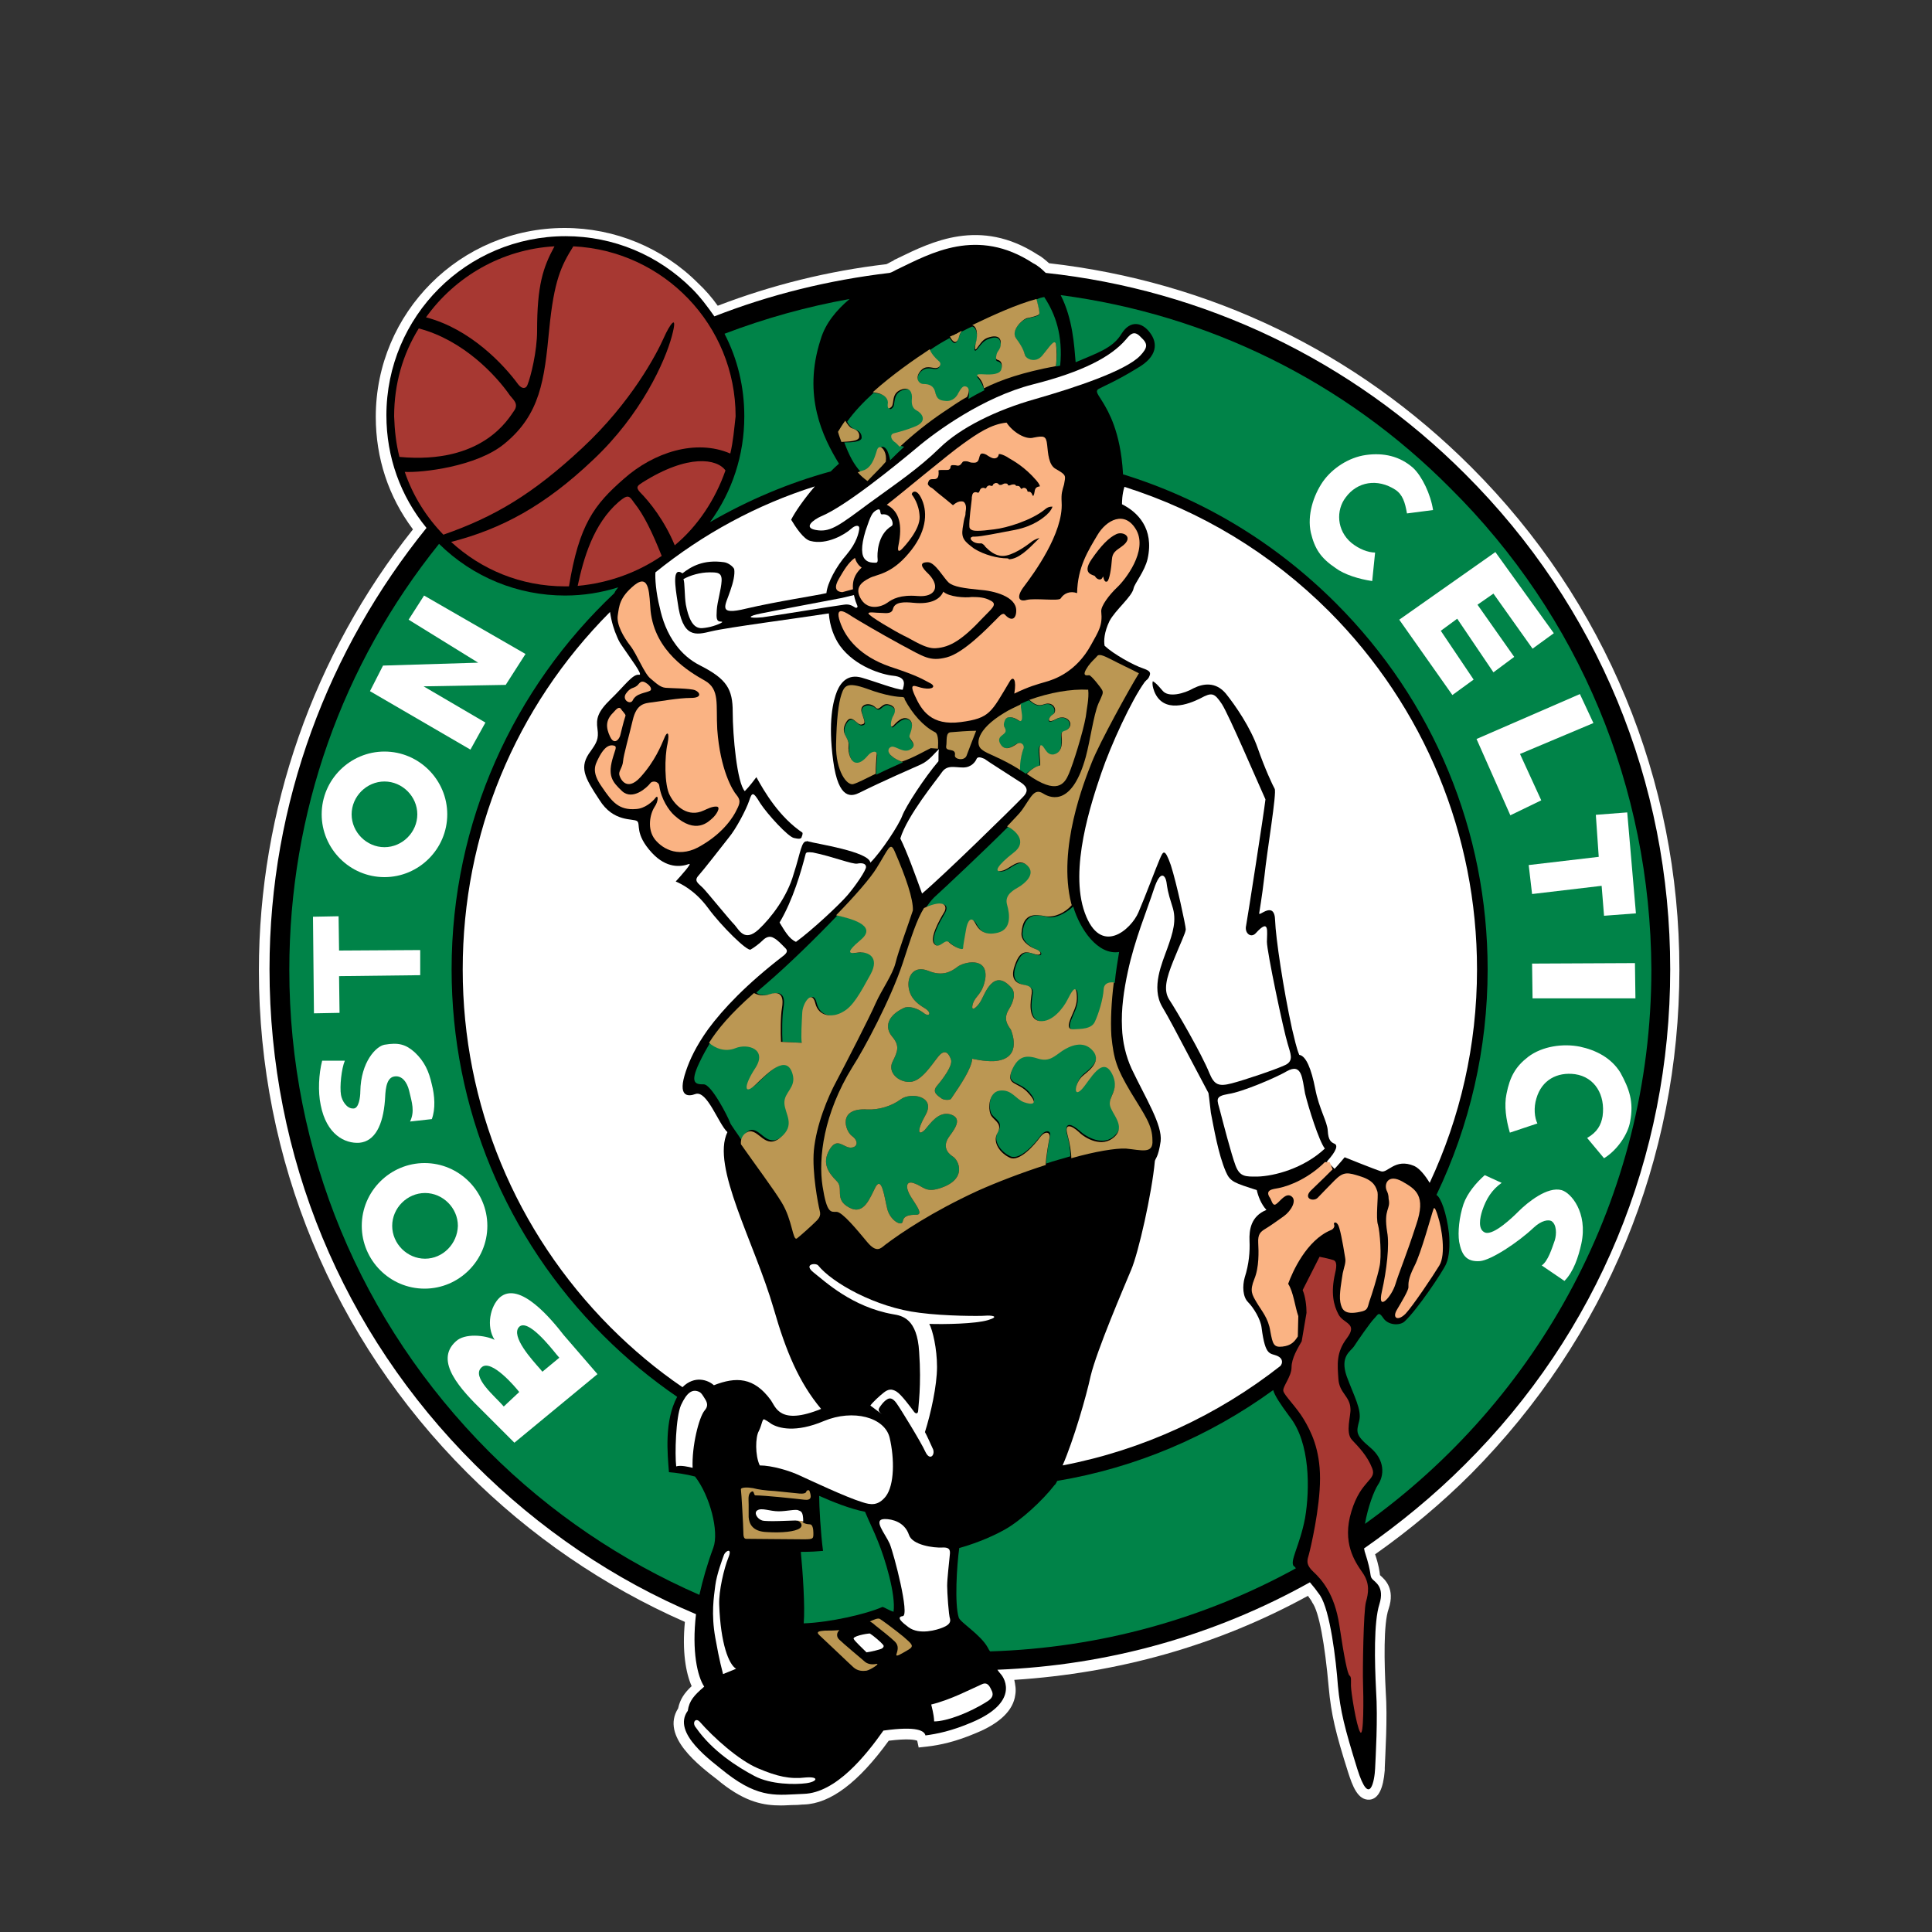 <?xml version="1.0" encoding="utf-8"?>
<!-- Generator: Adobe Illustrator 24.0.1, SVG Export Plug-In . SVG Version: 6.00 Build 0)  -->
<svg version="1.1" id="Layer_2_1_" xmlns="http://www.w3.org/2000/svg" xmlns:xlink="http://www.w3.org/1999/xlink" x="0px" y="0px"
	 viewBox="0 0 400 400" style="enable-background:new 0 0 400 400;" xml:space="preserve">
<rect x="0" y="0" width="400" height="400" fill="#333333" stroke="none"/>
<style type="text/css">
	.st0{fill:#FFFFFF;}
	.st1{fill:#008348;}
	.st2{fill:#A73832;}
	.st3{fill:#FAB383;}
	.st4{fill:#BB9753;}
</style>
<g>
	<path class="st0" d="M347.7,200.7c0-39.2-15.3-76.2-43.1-104c-23.9-23.9-54.1-38.4-87.4-42.2c-0.8-0.7-1.6-1.4-2.4-1.8
		c-11.9-7.7-22-2.6-28.8,0.7c-0.3,0.2-0.8,0.3-1.1,0.6c-0.5,0.2-0.9,0.5-1.4,0.7c-12,1.4-23.7,4.3-34.9,8.6
		c-1.2-1.7-2.6-3.3-4.1-4.7c-7.3-7.3-17.2-11.4-27.6-11.4c-21.6,0-39.1,17.5-39.1,39.1c0,8.5,2.6,16.5,7.7,23.3
		c-20.6,25.9-31.9,58.2-31.9,91.3c0,39.2,15.3,76.2,43.1,104c13.1,13.1,28.3,23.5,45.1,30.9c-0.6,6.1,0.2,10.6,1.4,13.3
		c-1.5,1.4-2.4,2.7-2.8,4.6c-3.7,5.8,4.4,11.9,8.3,14.9l0.6,0.5c5.2,4.1,8.9,4.7,12.4,4.7c1,0,2-0.1,3.1-0.1c0.6,0,1.1-0.1,1.7-0.1
		c5.4-0.2,11.2-4.5,17.5-13.2c4-0.5,5.4-0.2,5.9,0l0.3,1.4l1.8-0.2c2.6-0.3,5.9-1,10.1-2.8c4.9-2,7.7-4.7,8.1-7.9
		c0.2-1.1,0-2.1-0.2-3.1c21.6-1.4,42-7.1,60.8-17.4c0.3,0.5,0.7,0.9,0.9,1.4c1.4,1.9,2.6,8.6,3.4,17.6c0.5,5.5,1.4,9.3,4,17.5
		c0.9,2.8,2,5.9,4.5,5.7c1.8-0.2,2.8-2.3,3.1-6.1v-0.5c0.1-2.8,0.6-10.3,0.2-15.8c-0.3-5.9-0.5-14,0.6-17.1c1.4-4.2-0.8-6.1-1.7-6.9
		c0,0,0,0-0.1-0.1v-0.1c-0.1-0.7-0.2-1.8-1-4.2c7.1-5,13.8-10.6,19.9-16.7C332.5,276.9,347.7,240,347.7,200.7z"/>
	<g>
		<g>
			<path class="st0" d="M345.8,200.7c0-38.8-15-75.2-42.5-102.6c-23.6-23.6-54.1-38.1-86.8-41.6c-0.8-0.8-1.6-1.5-2.6-2
				c-11.6-7.6-21.3-2-28,1.2c-0.5,0.2-1,0.6-1.7,0.8c-12.7,1.5-24.8,4.5-36.3,9c-1.4-2-2.9-4-4.6-5.7c-7-7-16.3-10.9-26.2-10.9
				c-20.5,0-37.1,16.6-37.1,37.1c0,8.6,2.9,16.7,8.3,23.3c-20.2,25-32.5,56.8-32.5,91.3c0,38.8,15,75.2,42.5,102.6
				c13.3,13.3,28.9,23.9,45.8,31c-0.9,7.7,0.3,12.9,1.7,15c-2.1,1.8-3.1,2.9-3.4,5c-3.4,4.6,4.9,10.4,8.1,13
				c6.9,5.3,10.5,4.4,15.9,4.2c6.7-0.2,12.9-8,16.5-13.1c7.1-1,8.5,0.1,8.7,1c2.3-0.3,5.4-0.9,9.6-2.7c9.7-4.1,6.9-9,6-10
				c-0.2-0.2-0.5-0.6-0.7-0.9c23-0.9,45-7.1,64.7-18.1c0.7,0.8,1.4,1.7,2.1,2.7c2.1,3.2,3.3,13.3,3.7,18.7c0.5,5.3,1.4,8.8,4,17.2
				c2.6,8.3,3.6,2.3,3.7,0c0.1-2.3,0.6-10.3,0.2-16.2c-0.3-5.9-0.5-14.2,0.7-17.9c1.1-3.6-0.9-4.5-1.5-5.2c-0.6-0.7,0-0.9-1.5-5.5
				c-0.1-0.2-0.1-0.6-0.2-0.8c7.3-5.1,14.4-10.9,20.8-17.3C330.8,275.9,345.8,239.5,345.8,200.7z"/>
			<path d="M345.8,200.7c0-38.8-15-75.2-42.5-102.6c-23.6-23.6-54.1-38.1-86.8-41.6c-0.8-0.8-1.6-1.5-2.6-2c-11.6-7.6-21.3-2-28,1.2
				c-0.5,0.2-1,0.6-1.7,0.8c-12.7,1.5-24.8,4.5-36.3,9c-1.4-2-2.9-4-4.6-5.7c-7-7-16.3-10.9-26.2-10.9c-20.5,0-37.1,16.6-37.1,37.1
				c0,8.6,2.9,16.7,8.3,23.3c-20.2,25-32.5,56.8-32.5,91.3c0,38.8,15,75.2,42.5,102.6c13.3,13.3,28.9,23.9,45.8,31
				c-0.9,7.7,0.3,12.9,1.7,15c-2.1,1.8-3.1,2.9-3.4,5c-3.4,4.6,4.9,10.4,8.1,13c6.9,5.3,10.5,4.4,15.9,4.2c6.7-0.2,12.9-8,16.5-13.1
				c7.1-1,8.5,0.1,8.7,1c2.3-0.3,5.4-0.9,9.6-2.7c9.7-4.1,6.9-9,6-10c-0.2-0.2-0.5-0.6-0.7-0.9c23-0.9,45-7.1,64.7-18.1
				c0.7,0.8,1.4,1.7,2.1,2.7c2.1,3.2,3.3,13.3,3.7,18.7c0.5,5.3,1.4,8.8,4,17.2c2.6,8.3,3.6,2.3,3.7,0c0.1-2.3,0.6-10.3,0.2-16.2
				c-0.3-5.9-0.5-14.2,0.7-17.9c1.1-3.6-0.9-4.5-1.5-5.2c-0.6-0.7,0-0.9-1.5-5.5c-0.1-0.2-0.1-0.6-0.2-0.8
				c7.3-5.1,14.4-10.9,20.8-17.3C330.8,275.9,345.8,239.5,345.8,200.7z"/>
			<g>
				<path class="st1" d="M166.4,336.1c5.4-0.2,12.9-1.9,16.3-3.4c0.5,0.1,1.1,0.6,2.3,1c0.5-3.6-1.8-11.1-3.2-14.5
					c-0.9-2.3-1.7-3.8-2.7-6.2c-3.1-0.6-6.8-2.1-9.5-3.3c0,2.1,0.3,7.7,0.8,11.4c-1.1,0.1-2.7,0.2-4.6,0.2
					C166.2,325.4,166.7,332.7,166.4,336.1z"/>
				<path class="st1" d="M267.9,324.3c-1-1,1.2-4.2,2.3-10c1-5.9,1.1-15.6-3.2-21c-2-2.7-3.1-4.4-3.4-5.5
					c-13.2,9.6-28.5,16.1-44.7,18.8c-0.2,0.3-0.3,0.7-0.6,0.9c-2.4,3.1-6.9,7.3-10.3,9.2s-7.2,3.2-9.4,3.8c-0.5,3.6-1,11.6-0.1,14.4
					c0.3,1,4.5,3.5,6,6.2c0.1,0.2,0.3,0.6,0.5,0.8c22.8-0.7,44.4-6.8,63.3-17.2C268.1,324.4,268,324.3,267.9,324.3z"/>
				<path class="st1" d="M300.3,101.1c-22-22.2-50.3-36-80.7-40c2.5,4.9,2.8,10.4,3.1,13.9c4.4-1.9,7.7-2.9,9.5-5.9
					c1.8-2.9,4.3-2.4,5.9-0.2c1.6,2.1,1.6,4.9-2.6,7.3c-4.2,2.6-7.1,3.8-8,4.3c-0.9,0.5-0.1,1.2,0.9,2.9c1,1.7,3.6,5.9,4.1,14.6
					c0,0.1,0,0.2,0,0.2c16.5,5.1,31.5,14.1,44.1,26.7c20.2,20.2,31.4,47.2,31.4,75.8c0,16.4-3.7,32.3-10.6,46.7
					c0.9,0.5,2.1,3.7,2.6,8c0.2,2.3,0.1,4.7-0.6,6.3s-6,9.5-8.6,11.9c-1,0.9-3.4,0.8-4.4-0.7c-1-1.5-1.1-0.7-1.9,0.1
					c-0.8,0.8-3.5,4.7-4.2,5.8c-0.7,1-2.9,2-1.5,6.1c1.5,4.1,3.2,7,2.6,9.3c-0.6,2.3-0.8,2.9,2.3,5.5s2.9,5.8,1.6,7.7
					c-0.8,1.2-2.1,4.6-2.7,8.1c35.8-25.6,59.3-67.5,59.3-114.8C341.7,163,327,127.6,300.3,101.1z"/>
				<path class="st1" d="M138.5,304.8c-0.3-3.8-1-10.6,1.7-15.6c-5.4-3.7-10.5-7.9-15.3-12.7c-20.2-20.2-31.4-47.2-31.4-75.8
					c0-30.6,12.9-58.3,33.7-77.9c0.2-0.5,0.5-0.8,0.8-1.2c-3.5,1.1-7.2,1.7-11,1.7c-9.8,0-19.1-3.8-26.1-10.7
					c-20.1,25-31,55.7-31,88.2c0,37.7,14.7,73,41.3,99.7c12.8,12.8,27.6,22.7,43.6,29.7c0.7-3.1,1.6-6.3,2.9-9.8
					c1.2-3.3-0.7-10.7-3.8-14.7C142,305.2,139.9,304.9,138.5,304.8z"/>
				<path class="st1" d="M175.9,61.9c-8.9,1.6-17.5,4-25.9,7.2c2.7,5.2,4.1,11,4.1,17.1c0,8-2.5,15.6-7.1,21.9
					c7.8-4.5,16.2-8.1,25-10.5c0.6-0.6,1.1-1.1,1.7-1.6c-3.3-5.4-7.6-14-3.8-25.7C170.9,66.9,173.2,64.2,175.9,61.9z"/>
			</g>
			<g>
				<path class="st0" d="M232.3,104.4c3.2,1.6,6.7,5,5.3,11.3c-0.6,2.6-2.7,5.1-2.9,6.1c-0.3,1.7-3.8,4.5-5,6.8
					c-1.1,2.3-1.2,4.1-1,5.1l0,0c1.8,1.7,5.9,4,8,4.7c1.8,0.6,1.6,1.1,0.9,2.3c1.2,0.1,1.9,0.9,3.1,2.3c1.2,1.5,4.5,0.6,6.4-0.5
					c2-1,4.6-1.4,6.7,1.1c2,2.5,5.1,7,6.6,11.3s3.1,7.7,3.5,8.4c0.5,0.7-1.6,13-2.1,18c-0.6,5-1,7-1.1,7.8c-0.1,0.8,3.2-2.8,3.3,1.5
					c0.1,3.4,1.7,14.2,3.5,22.4c0.5,2,0.9,4,1.5,5.4c1.4,0.2,2.5,2.9,3.3,7c0.8,4.2,2.5,6.8,2.6,8.7c0.1,2,0.7,2.4,1.4,2.7
					c0.7,0.3,0.5,1.4-1.6,3.7c0.5,0.3,1.1,1,1.6,1.5c0.6-0.6,2.1-2.4,2.1-2.4s6.2,2.5,7.5,2.9c1.4,0.5,2.9-2.8,6.9-1.1
					c1.1,0.5,2.3,2,3.2,3.5c6.3-13.5,9.8-28.4,9.8-44.2c0-27.9-10.9-54.3-30.6-74.1c-12.1-12.1-26.6-20.8-42.4-25.8
					C232.3,102.4,232.3,103.9,232.3,104.4z"/>
				<path class="st0" d="M264.6,280.8c-1.6-0.8-2.6,0.3-3.4-5.9c-0.2-1.8-1.7-4.2-2.8-5.3s-1.2-3.3-0.7-5.1c0.9-2.8,1.1-5.4,1-7.6
					c-0.1-2.3,0.3-5.1,3.5-6.4c-1.1-1.2-1.7-2.8-2-4.1c-4.6-1.5-5.5-1.7-6.4-3.8c-1.6-3.7-2.5-9.2-3.1-12.2
					c-0.2-1.5-0.3-2.8-0.5-4.1c-1.5-2.8-4.7-8.9-7.2-13.6c-0.9-1.7-1.8-3.3-2.4-4.3c-2.3-4,0-9,1.1-12.1c1.1-3.1,2-5.8,1-8.7
					c-1-3.1-1-3.7-1.2-5c-0.2-1.2-1.2-2.8-2.6,1.5c-1.4,4.3-4,10.5-5.4,17.1c-0.8,3.7-1.4,7.7-1.2,11.6c0.1,2.9,0.8,5.9,2,8.5
					c2.9,6.1,6.4,11.6,6,15c-0.5,3.4-1.1,3.5-1.2,4.1c-0.6,6.6-3.4,19-4.9,22.5c-1.5,3.6-7.1,16.6-8.4,22
					c-0.9,4.2-3.5,13.2-5.8,18.5c16.7-3.2,32.1-10.4,45.1-20.6C265.6,282.2,265.6,281.3,264.6,280.8z"/>
				<path class="st0" d="M140,133.6c1.2,1.6,2.8,3.1,5,4.2c5.5,2.8,6.7,4.9,6.7,9.6c0,4.9,0.9,14.7,2.5,16.4c1-1,2.1-2.5,2.4-2.9
					c1.6,2.9,4.7,8.3,9.7,11.6c0.3,0.2,0.2,1.5,1,1.7c1.7,0.5,12.6,2.1,12.9,4.4c2.3-2.3,5.9-7.8,6.6-9.7s4.6-7.9,7.5-11.3
					c0-1.4,0-2.1,0.1-2.5c-0.8,0.7-2,2.4-3.8,3.2s-8,3.5-12.6,5.8c-1.6,0.8-4.4,1.7-5.5-6.6c-1.1-8.1,0-12.4,0.8-14.4
					c0.8-1.9,2.3-3.6,5.1-2.8s7.2,2.5,8.5,2.5c0.2-0.9,1-2.6-2-2.9c-2.1-0.2-7.8-1.8-11-6.2c-1.2-1.7-2.1-4-2.3-6.7
					c-6.4,1-21,2.9-24.3,3.7s-6,1.5-7-6c-0.5-3.2-1.2-7.5,1-6c1.8-1.4,4.3-2.9,8.6-2.3c0.8,0.1,1.8,0.8,2.1,1.4
					c0.2,1.1-0.2,2.8-0.8,4.5c-1,3.1-2.8,5.2,3.3,3.7c6.4-1.5,14.5-2.7,16.6-3.2c0.2-2.1,2-5.5,4.2-8c2.1-2.5,2.5-4.5,2.6-5.3
					c0.1-0.8-0.7-0.9-1.7,0c-1.2,1.1-5,3.4-8.4,2.5c-1.4-0.3-3.1-2.9-4-4.4c0.8-1.6,2.6-4.2,4.9-6.9c-12,3.8-23.1,9.8-33,17.8
					c-0.1,1.2,0.1,4.2,0.9,7.3C137.1,128.2,138.1,131.1,140,133.6z"/>
				<path class="st0" d="M147.8,286.8c4.6-1.8,8.3-1.7,11.8,3.1c1,1.4,1.8,5.3,10.4,1.8c-4.6-5.5-7.3-12-9.8-20.7
					c-4-13.8-13-29.5-9.6-36.6c-1.9-1.8-4.2-8.7-6.6-7.9c-1.6,0.6-3.8,0.6-2-4.7c0.8-2.4,2.1-5.2,4.6-8.7c3.1-4.2,7.9-9.3,15.7-15.3
					c0.7-0.6,0.8-1,0.3-1.5c-0.8-0.8-1.6-1.7-2.4-2.1c-0.8-0.5-1.6-0.2-2.3,0.5c-0.7,0.7-1.8,1.5-2.5,1.9s-6.1-4.9-8.8-8.6
					c-2.8-3.8-5.8-5.1-6.7-5.5c1.1-1.2,3.6-4,2.7-3.6c-1.7,0.6-4.6,0.9-7.6-2.3c-3.7-4-2.3-6-3.1-6.6s-4.9,0.3-7.8-4.4
					c-3.1-4.7-4.3-6.8-1.8-10.1c1.2-1.7,1.7-2.5,1.4-4.6c-0.3-2.1,0-3.5,2.8-6.2c2.8-2.7,4.5-5.2,5.8-5c1,0.2-1.8-3.4-3.6-6.1
					c-0.5-0.7-0.8-1.4-1-1.9c-0.5-1.1-1.1-2.9-1.4-5c-19.7,19.8-30.5,46-30.5,74s10.9,54.3,30.6,74.1c4.6,4.6,9.6,8.8,14.9,12.4
					C143.8,284.7,146.6,285.7,147.8,286.8z"/>
			</g>
			<g>
				<path class="st2" d="M88.2,65.7c9.2,2.4,16.1,9.8,19.1,13.9c0.8,1,1.6,0.9,1.9,0.1c0.7-1.7,2-7,2-11.2c0-9.4,1.2-13.1,3.6-17.5
					C103.9,51.6,94.2,57.3,88.2,65.7z"/>
				<path class="st2" d="M82.7,94.6c17.3,1.6,22.6-8,23.7-9.5c1.1-1.5-0.2-2.4-0.8-3.2c-2.9-4.2-9.7-11.5-18.9-13.9
					c-3.3,5.3-5.1,11.5-5.1,18.2C81.7,89.1,82,91.9,82.7,94.6z"/>
				<path class="st2" d="M151.2,93.9c-7.2-3.1-15.9-0.2-22,5.2c-6.2,5.4-9.3,9.5-11.4,22.3c-0.2,0-0.6,0-0.8,0
					c-9.2,0-17.4-3.5-23.6-9.2c10.5-2.7,19.4-7.5,29.4-17c10-9.4,14.9-20.4,16.3-25.6c1.4-5.2-0.6-2.1-1.6,0.2
					c-1.6,3.6-6.8,13.5-17,23s-18.1,14.2-28.7,17.9c-3.5-3.6-6.3-8-8-13c3.6,0.2,14.9-1.1,20.6-5.8c7.5-6.1,8.3-13.3,9.3-23.6
					c1-10.3,2.5-13.3,5-17.3c18.7,0.9,33.6,16.3,33.6,35.2C152,88.8,151.8,91.4,151.2,93.9z"/>
				<path class="st2" d="M150.2,97.4c-1.7-2.4-7.7-3.5-17.2,2.5c-0.9,0.6-1.5,0.9-0.5,2c2,2,5.1,5.9,7.2,11
					C144.5,108.9,148.1,103.4,150.2,97.4z"/>
				<path class="st2" d="M137,115.1c-2-5-3.7-8.5-5.7-11c-1-1.4-1.2-1.9-3.2-0.2c-5.3,4.6-7.3,11.8-8.5,17.4
					C126.1,120.7,132,118.5,137,115.1z"/>
			</g>
			<g>
				<path class="st3" d="M127.2,154.4c-1.5-0.5-2.6,1.2-3.3,2.6c-0.7,1.4-1.5,2.8,0.7,5.9c2.1,3.1,3.5,4.9,7.1,4.6
					c1.8-0.1,3.4-1.5,4-2.3c0.6-0.8,0.7,0.6-0.2,1.9c-0.9,1.4-1.6,4.5,0.1,6.7c1.7,2.1,5.2,4,9.7,1.2c4.6-2.7,6.6-6,7.2-7.3
					c0.8-1.5,0.8-2.1,0-3.1c-0.8-0.9-3.4-5.2-4-13.6c-0.3-5.1,0.6-8.3-2.6-10.1c-3.2-1.8-10.3-6-11.2-14.4c-0.3-3.2-0.1-7.9-3.3-5.4
					c-3.2,2.6-3.2,4.4-3.5,6.3c-0.3,1.9,1.2,4.5,2.6,6.3c1.4,1.8,2.9,5.8,4.2,6.8c1.2,1,2,1.8,3.1,1.9c1,0.1,5.1,0.1,6.1,0.5
					s1.6,1.6-0.9,1.6s-6.3,0.7-7.9,0.9c-1.7,0.2-3.3,0.3-4.1,3.7c-0.8,3.4-1.9,7.2-2,8.5c-0.1,1.2-0.8,1.9-0.8,2.6
					c0,0.7,1.4,4,4.4,0.7s4.3-6.6,4.9-8c0.6-1.6,1.2-1.4,0.7,1.1c-0.6,2.5-0.7,8.6,0.5,10.7c1.2,2.3,3.8,4.6,7,3.1
					c0.7-0.3,1.8-0.9,2.7-0.8s-0.1,1.7-0.9,2.4s-3.4,3.5-7.9-0.6c-1.1-1-2.7-3.3-3.1-6.1c-0.1-0.9-1.4-1.2-1.9-0.5
					c-0.6,0.8-3.6,3.6-5.8,1.6c-2.1-2-3.1-3.2-1.8-7.3C127.3,155.4,127.8,154.6,127.2,154.4z"/>
				<path class="st3" d="M129.5,148.2c-0.5,1.5-0.9,3.4-1.1,4.1s-1.2,2.1-2.1,0.2c-0.9-1.9-0.9-3.4,0.6-4.9c0.5-0.5,1.1-1.4,1.6-0.9
					C128.8,147.2,129.6,147.9,129.5,148.2z"/>
				<path class="st3" d="M134.6,143c-0.9,0.5-2.9,0.5-3.6,2c-0.5,1-2.3-0.1-1.4-1.4s1.6-1.1,2.1-1.5c0.6-0.3,0.8-1.4,1.9-0.8
					C134.8,142,135,142.8,134.6,143z"/>
			</g>
			<g>
				<path class="st3" d="M208.4,87.5c-3.2,0.3-6.1,2.3-8.9,4.3c-2.9,2-13.5,10.9-15.9,12.7c2.6,1.4,3.3,4.1,2.4,8.5
					c-0.2,1,0,1.4,0.7,0.7c0.7-0.7,3.8-4.1,3.7-6.7c-0.1-2.7-1.4-4.3-1.6-4.6c-0.2-0.3,0.9-1.7,2.1,1.1c1.2,2.8,0.9,6.8-2.8,11.1
					c-3.7,4.4-6.7,4.3-8.1,5.1c-1.6,0.8-3.2,2-1.7,4.4c1.5,2.4,4.3,1.5,5.4,0.7c1.1-0.8,2.7-1.7,6.3-1.4c3.6,0.3,4.7-1.9,2.4-4.4
					c-0.8-0.8-2.8-2.6-0.3-2.6c1.5,0,3.3,3.3,4.3,4.2c1,0.9,3.3,1.2,6.3,1.5c3.1,0.2,7.7,1.4,7.7,4.3c0,1.8-1,2.3-2.3,0.9
					c-0.5-0.6-1.2,0.3-1.8,0.9c-1.9,1.9-6.8,7-10.3,7.9c-3.5,0.9-4.7-0.1-9.4-2.6c-4.6-2.5-8.8-5-10.1-5.8c-1.2-0.8-3.8-2.6-2.6,1
					c1.2,3.6,4.3,7.2,10.3,9.3c6.1,2,6.9,2.7,8.3,3.4c1.4,0.7,0.6,1.4-1.2,1.1c-1.6-0.2-3.3-1.6-1.9,1.5s3.4,6.3,9.5,5.5
					c6.1-0.8,6.3-2,10.2-8.5c0.7-1.1,1.4-0.3,0.9,2.6c3.1-1.5,4.7-1.9,6.4-2.4c1.8-0.5,6.4-2,9.5-7.7c1.6-2.9,2.4-4,2.1-6.9
					c-0.1-1.1,1.6-3.4,3.3-5c1.7-1.6,6.3-7.5,4-11.8c-2.4-4.3-6.3-2.1-8.1,1c-1.9,3.2-4.1,6.6-4.2,12c-1.4-0.5-2.7,0-3.4,1.1
					c-0.3,0.6-5.3-0.1-7,0.3c-1.7,0.5-2.3-0.6-0.5-2.9c1.8-2.4,8.1-10.9,7.7-17.3c-0.1-1.9,0.1-2.3,0.5-3.7c0.3-1.8,0.6-1.9-1.7-3.2
					c-1.5-0.8-1.6-3.2-1.8-5c-0.2-1.9-0.7-1.9-2.8-1.5C212.4,91.1,209.7,89.5,208.4,87.5z"/>
				<path class="st3" d="M195.3,122.5c-0.6,1.4-2.3,2.7-6.2,2.3c-1.9-0.2-3.8-0.2-4.2,1.2c-0.2,1-1.1,1-2.4,0.9
					c-1.2,0-2.7-0.3-2.7,0.1c0,0.5,5.5,3.7,7.3,4.6c1.8,0.8,4.5,2.8,6.7,2.6c2.9-0.2,5.4-1.7,9.7-6.3c1.8-1.9,3.2-2.8,1.5-3.6
					c-1.1-0.6-2.3-0.7-3.8-0.7C199.8,123.8,196.5,123.6,195.3,122.5z"/>
				<path class="st3" d="M174.4,122.6c-1.5-0.1-1.7-1.1-0.7-2.8s1.9-3.3,3.3-4.3c0.2,0.7,0.7,1.6,1.4,2c-0.9,0.9-2,2.1-1.8,4.5
					L174.4,122.6z"/>
			</g>
			<g>
				<g>
					<path d="M208.5,115.6c-1.9,0-4.7-0.7-6.8-2c-2-1.5-2.7-2.1-2.4-4.2c0.2-1.2,0.3-2,0.5-2.5c0.1-0.3,0.1-0.6,0.1-0.8
						c0.2-1,0.1-1.6-0.2-2c-0.1-0.2-0.3-0.3-0.7-0.3c-0.5,0-1,0.2-1.7,0.8c-1.1-0.9-2.3-1.9-3.2-2.6c-0.7-0.6-1.1-1-1.4-1.1
						c-0.2-0.1-0.6-0.5-0.6-0.7s0.1-0.5,0.3-0.8c0.1-0.1,0.3-0.2,0.7-0.2h0.1h0.1c0.2,0,0.6,0,0.8-0.3c0.2-0.2,0.3-0.8,0.2-1.5
						c0,0,0.1-0.1,0.6-0.1c0.1,0,0.2,0,0.5,0c0.1,0,0.3,0,0.5,0c0.3,0,0.5,0,0.6-0.1c0.2-0.1,0.3-0.3,0.3-0.6
						c0.1-0.2,0.1-0.3,0.5-0.3c0.2,0,0.5,0,0.9,0.1c0.1,0,0.1,0,0.2,0c0.3,0,0.6-0.3,0.7-0.5l0.1-0.1c0.1-0.2,0.2-0.3,0.6-0.3
						c0.1,0,0.1,0,0.2,0c0.3,0,0.6,0.1,0.8,0.2c0.3,0.1,0.6,0.1,0.9,0.1c0.7,0,0.9-0.5,1-0.9c0.2-0.8,0.3-1,0.7-1
						c0.2,0,0.7,0.1,1.2,0.5c0.5,0.3,0.9,0.5,1.2,0.5c0.6,0,0.9-0.3,1-0.9c0,0,0,0,0.1,0c0.3,0,0.9,0.2,1.6,0.6l0.3,0.2
						c1,0.6,3.3,1.8,5.8,4.7c0.6,0.7,0.7,1.1,0.7,1.2l0,0h-0.1c-0.3,0.1-0.9,0.1-1,1.1c-0.1,0.6-0.2,0.8-0.3,0.9
						c0,0-0.1-0.1-0.2-0.3c-0.1-0.3-0.3-0.6-0.7-0.6c-0.1,0-0.1,0-0.2,0c0,0-0.1-0.1-0.1-0.2s-0.2-0.6-0.7-0.6
						c-0.2,0-0.3,0.1-0.5,0.2c0,0,0,0-0.1,0c-0.1-0.1-0.2-0.6-0.7-0.6c-0.1,0-0.2,0-0.2,0h-0.1c0,0,0,0-0.1-0.1
						c-0.1-0.2-0.2-0.2-0.5-0.2c-0.1,0-0.3,0-0.5,0.1c-0.2,0.1-0.3,0.1-0.5,0.1c-0.1,0-0.1,0-0.1-0.1c-0.1-0.3-0.3-0.3-0.6-0.3
						s-0.3,0.1-0.6,0.2c-0.1,0.1-0.3,0.1-0.5,0.1c0,0-0.1,0-0.2-0.1c-0.1-0.1-0.2-0.3-0.6-0.3c-0.2,0-0.5,0.2-0.6,0.3v0.1
						c-0.1,0.2-0.2,0.2-0.3,0.2h-0.1c-0.1,0-0.2-0.1-0.3-0.1c-0.3,0-0.6,0.2-0.7,0.5c-0.1,0.1-0.1,0.1-0.1,0.1s-0.1,0-0.2,0
						c-0.1-0.1-0.2-0.1-0.3-0.1c-0.5,0-0.7,0.3-0.8,0.7c-0.1,0.2-0.2,0.3-0.2,0.3s0,0-0.1,0c-0.2,0-0.3-0.1-0.5-0.1
						c-0.7,0-0.7,0.6-0.8,1.1c0,0.1,0,0.2,0,0.3c-0.1,0.9-0.6,4.6-0.5,5.7c0,0.9,1.2,0.9,1.7,0.9c0.8,0,1.9-0.1,3.4-0.3
						c2.7-0.3,7.8-1.9,10.5-4.1c0.7-0.6,1.2-0.6,1.4-0.6c0.1,0,0.2,0,0.2,0c0,0.1-0.3,0.8-0.9,1.4c-0.1,0-0.1,0.1-0.2,0.2
						c-0.8,0.7-2.7,2.4-6.6,3.2c-3.7,0.7-7.1,1.4-8.3,1.4c-0.1,0-0.2,0-0.2,0c-0.1,0-0.1,0-0.2,0c-0.2,0-0.3,0.1-0.5,0.2
						c-0.1,0.2,0,0.5,0.3,0.7c0.3,0.3,0.9,0.5,1.4,0.5c0.1,0,0.3,0,0.5,0c0.1,0,0.6,0.3,0.8,0.7c0.8,0.8,2,1.9,3.6,1.9
						c2,0,4.9-2.1,5.8-2.8c0.3-0.3,1.2-0.8,1.8-0.9c-0.1,0.1-0.2,0.2-0.5,0.5l-0.1,0.1c-1.8,1.8-3.7,3.7-5.7,3.8
						C208.8,115.6,208.6,115.6,208.5,115.6L208.5,115.6z"/>
				</g>
				<path d="M232.3,113.1c-1.2,0.9-2,1.2-2.1,2.8c-0.1,1.6-0.5,4.3-1,4.5c-0.8,0.3-0.7-1.5-0.9-0.9c-0.3,0.8-1.2,0.5-1.6-0.2
					c-0.1-0.3-2.9-0.3-0.7-3.5c2-2.9,3.6-4.5,5.1-5.2C232.5,109.9,234.9,111.2,232.3,113.1z"/>
			</g>
			<g>
				<path class="st3" d="M287.1,246.5c-0.6-1.4,0.3-3.5,3.2-1.9c2.8,1.6,5,2.9,2.9,9c-2,6.2-3.5,9.7-4.3,12.3
					c-0.8,2.6-3.8,5.9-2.8,1.5c1-4.4,1.6-9.6,1.1-12.3c-0.8-5,0.8-4.6,0.3-6.9C287.5,247.4,287.3,246.9,287.1,246.5z"/>
				<path class="st3" d="M297.7,251.8c0.8,2.4,1.7,7.9,0.3,10.2c-1.4,2.3-5.5,8.4-7,10c-1.6,1.6-2.8,0.9-1.8-0.8
					c1-1.7,2.4-4,2.4-4.7c0-0.8-0.1-1.7,1.2-4.3c1.4-2.6,3.7-11.2,4-11.9C297,249.6,297.5,251.1,297.7,251.8z"/>
				<path class="st3" d="M268.8,272.5c-0.7-2-1-5-2.1-6.7c0.9-2.5,3.8-9,8.8-11.1c0.6-0.2,0.9-0.8,0.7-1.2c-0.2-0.5,0.7-0.8,1.1,0.8
					c0.5,1.6,1.2,6.1,1.2,6.1c0.2,1-0.2,1.8-0.5,3.2c-0.2,1.4-0.8,4.4-0.5,6c0.3,1.6,0.9,2.7,4.1,2c1.6-0.3,1.5-0.8,1.9-2.1
					c0.5-1.4,1.7-5.2,2.1-7.2c0.5-2.1,0.1-7.3-0.3-8.7c-0.5-1.4,0.1-5.9-0.1-6.8c-0.3-0.9-0.6-2.3-3.4-3.2s-3.6-1.1-5.5,0.8
					c-1.9,1.9-2.6,2.7-3.5,3.6c-0.9,0.9-3.2,0.1-1.2-1.7c1.9-1.8,3.7-3.6,4.3-4.2l-0.6-1.5h-1c-3.1,3.1-7,4.9-9.7,5.4
					c-1,0.2-2.9,0.3-1.6,2.1c0.3,0.5,0.5,1.7,1.2,1.2c0.8-0.5,2-2.5,3.2-1.6s-0.2,3.1-1.6,4.1c-1.4,1-2.8,2-3.8,2.6
					s-1.6,1.1-1.5,2.9c0.1,1.8,0.2,5.1-0.8,7.5c-1,2.5-0.5,3.2,0.5,4.9s2.4,3.2,2.8,5.9c0.5,2.7,0.7,3.4,2.5,3.2
					c1.8-0.2,2.5-1,3.2-2.1L268.8,272.5z"/>
			</g>
			<path class="st2" d="M269.5,277.7c-0.8,1.4-2.1,3.5-2.1,5.4c0,1.9-1.9,4-1.7,4.9c0.2,0.9,2.7,3.3,4.2,5.8
				c1.5,2.5,3.4,6.2,3.4,12.3c0,6.2-2,14.6-2.3,15.7s-0.8,2,0.9,3.6c1.7,1.6,4.4,4.5,5.4,11.1c1,6.7,1.7,10.1,2.1,10.4
				s0.3,0.9,0.3,2.1c0,1.2,1.1,8.3,1.9,9.6c0.8,1.4,0.7-7.6,0.6-10.2c-0.1-2.6,0.1-14.9,0.6-16.7c0.5-1.8,0.9-3.8-0.7-6.1
				c-1.6-2.3-4.3-6.2-2.3-12.7c2-6.6,5.3-6.4,4.3-8.9c-1-2.6-2.8-4.4-4.2-5.9c-1.4-1.5-0.2-5-0.3-6.4c-0.1-2.7-2.3-3.2-2.5-6.2
				s-0.5-5.5,1.8-8.5c2.3-3.1-0.8-2.9-1.8-4.9c-1-1.9-1.6-4.4-0.7-8.4c0.5-2,0.2-2.6-0.3-2.8s-2.9-0.7-2.9-0.7l-3.5,6.9
				c0.6,1.4,0.8,3.4,0.8,4.7L269.5,277.7z"/>
			<g>
				<g>
					<path class="st0" d="M237,141.2c-2.7,3.7-7,13-9,18.9c-2,5.9-6.7,19.8-3.4,28.9s9.6,3.4,11.1-0.1c1.5-3.5,3.7-9.4,4.4-11
						c0.7-1.6,1-2.5,2.3,1.2c1.2,3.7,3.1,12.6,3.1,13.3s-1.2,3.1-2.6,6.6s-2.1,6-0.8,8c1.4,2.1,6.7,11.2,8.3,15.2
						c1,2.4,1.9,2.8,4.6,2.1c2.7-0.7,9.2-2.9,11.1-3.8c1.9-0.9,1-2.5,0.5-4.4c-0.9-2.9-4.3-19.1-4.3-21.1c0-2.1,0.6-5-2.3-1.8
						c-1,1.1-2.4,0-2-1.6c0.3-1.6,3.7-23.4,4-26.1c-1.9-4.2-7.5-17.3-9-19.7c-1.6-2.4-2.1-2.5-4.5-1.2c-2.4,1.2-7.6,3.2-9.5-1.4
						c-0.3-0.8-0.9-2.6,0.5-2.8l-1-0.3C238.2,140.1,237.4,140.7,237,141.2z"/>
					<path class="st0" d="M266.4,221.8c-2,1.2-9.2,4.3-12.1,4.7c-2.9,0.5-2.3,1.2-1.7,3.5s2.3,8.9,3.2,11.3c0.9,2.4,2.1,2.3,4.5,2.3
						c3.6-0.1,9.6-1.7,14-5.8c-1.2-1.5-3.4-8.5-4.1-11.4C269.6,223.3,269.6,220,266.4,221.8z"/>
					<path class="st0" d="M202.2,157.1c-0.2,0.5-1,1.8-2.8,1.8c-1.8,0-3.3-0.6-4.4,1c-1.1,1.6-7.2,9-8.6,13.7
						c1.4,2.8,3.2,7.8,4.5,11.4c4.4-3.7,18.3-17.3,20.9-20c1-1,1.1-1.9-0.3-2.9c-1.5-1-6.9-4.4-7.7-5
						C202.9,156.7,202.4,156.7,202.2,157.1z"/>
					<path class="st0" d="M166.8,176.8c-0.9,3.5-2.6,9.5-5.4,14.2c1.1,1.8,2,3.4,3.4,4c3.2-2.3,9-7.7,10.7-9.7
						c1.7-2,3.8-5.1,3.8-5.8s-0.8-0.9-1.8-0.7c-1,0.2-5.2-1.5-9.2-2.3C167.3,176.4,166.9,176.4,166.8,176.8z"/>
					<path class="st0" d="M164.4,173.5c-1.2-0.2-5.5-4.9-7-7.2c-1.5-2.5-1.7-2.3-2.3-0.5c-0.6,1.8-2.7,5.8-4.2,7.6
						c-1.5,1.9-5.3,6.8-6.3,7.9c-1,1.1,0,1.6,0.9,2.5c0.9,0.9,5.5,6.6,6.6,7.7c1,1.2,2.1,3.5,4.9,1c2.7-2.5,6-6.9,7.3-11.5
						c1.5-4.6,1.6-7,2.8-6.8v-0.9l-0.3-0.6l-0.7-0.6c0.1,0.3,0.1,0.7-0.1,1.1C165.9,173.9,165,173.6,164.4,173.5z"/>
				</g>
				<g>
					<path class="st0" d="M233.1,70.3c-3.1,3.6-9,6.7-19.3,9.3c-10.2,2.6-20,9.7-24.1,13.2c-4.2,3.5-14.6,12-19.7,14.1
						c-1.4,0.6-4.2,2.5-0.6,2.9c2.7,0.3,4.6-1.2,10.4-5.5c5.9-4.3,10.4-7.3,14.8-11.6c4.2-4.1,11.6-7.8,19.8-10.1
						c8-2.3,18.7-5.8,21.7-9c1.5-1.6,1.6-2.4,0.2-3.7C235,68.5,234.3,68.8,233.1,70.3z"/>
					<path class="st0" d="M181.5,105.6c-0.9,0.5-1.2,1-2.3,4.3c-1,3.3-0.9,5.2,0,6c0.6,0.6,1.5,0.6,1.9,0.6c0.3,0,0.7,0.1,0.6-0.8
						c-0.1-0.9-0.1-5,2.9-6.8c0.6-0.3-0.1-2.7-2-2.4C182,106.5,182.6,105,181.5,105.6z"/>
				</g>
				<g>
					<path class="st0" d="M146.9,118.5c1.6,0,2.6,0,2.5,1.8c-0.1,1.8-0.9,4.3-1,6c-0.1,1.7-0.1,2.4,0.9,2.4s-1.5,1-2.8,1.2
						c-1.4,0.2-3.4,1-4.5-4.7c-0.3-1.8-0.2-4.6-0.5-5.3C142.9,119.1,145,118.5,146.9,118.5z"/>
					<path class="st0" d="M176.8,123.2c0.5,2.3,1,2.3,0.6,2.6s-0.9-0.9-2.7-0.6c-1.7,0.2-15.8,2.5-16.8,2.6
						c-3.2,0.3-3.3-0.2-0.3-0.8c2.9-0.6,13.6-2.6,16.7-3.2L176.8,123.2z"/>
				</g>
				<g>
					<path class="st0" d="M159.7,294.8c1.5,0.9,5,1.9,10.9-0.6c6-2.5,12.6-0.8,13.6,3.5c1,4.3,1,9.7-0.8,12.1
						c-1.6,2-3.1,1.8-4.9,1.2c-3.3-1-10.7-4.5-12.9-5.5c-2.1-1-5.8-2.1-8.3-2.1c-1-2.1-0.9-5.9-0.2-7.1c0.7-1.4,0.7-2.7,1.2-2.4
						C158.9,294.2,159.7,294.8,159.7,294.8z"/>
					<path class="st0" d="M183.2,314.5c1.5,0,4.1,0.6,5,3.3c0.7,2.1,5.1,2.7,6.9,2.6c1.9-0.1,1.6,0.9,1.5,2
						c-0.1,1.1-0.5,4.5-0.5,5.9s0.3,6.1,0.6,6.9c0.2,0.9-0.6,1.4-1.6,1.8s-4.7,1.6-7-0.1c-1.2-0.9-2.7-2.1-1.2-2.3
						c1.5-0.1-1.8-12.8-2.7-15C183.2,317.4,180.6,314.5,183.2,314.5z"/>
					<path class="st0" d="M144.6,288.1c0.6,0.2,0.9,0.8,1.4,1.6c0.5,0.8,0.6,1.5-0.1,2.3c-1.2,1.4-2.7,7.5-2.5,11.9
						c-0.8-0.2-2.5-0.6-3.4-0.3c-0.3-2.5-0.1-10.2,1-12.7C142.2,288.3,143.3,287.6,144.6,288.1z"/>
					<path class="st0" d="M144.9,356.5c2.8,3.2,8,7.9,12,9.6c4,1.7,6.6,2.3,10,1.9c2.8-0.2,2.3,0.9,0,1.2c-2.3,0.3-7.3,0.3-10.7-1.5
						c-3.4-1.8-8.7-5.1-12.1-10C143.2,356.7,144,355.5,144.9,356.5z"/>
					<path class="st0" d="M203.3,348.7c-2.3,1-6.4,3.2-10.5,4.2c0.5,2,0.6,2.9,0.6,3.5c2.5,0,7.2-1.7,11.1-4.2
						c0.9-0.6,1.2-1.2,0.9-2C205,349.4,204.6,348.1,203.3,348.7z"/>
					<path class="st0" d="M176.8,339.4c-0.6-0.6,2.6-1.2,3.3-1.2c0.8,0.5,2.3,1.8,2.7,2.3c0.3,0.3,0.1,0.6-0.2,0.8
						c-0.3,0.2-2.3,0.7-3.2,0.8C178.5,341.2,177,339.8,176.8,339.4z"/>
					<path class="st0" d="M182.6,292.8c-0.9-0.7-0.8-1-0.3-1.7c0.5-0.7,0.9-1.1,1.4-1.4s1.1-0.3,1.9,0.8c0.8,1.1,5.1,8.1,6,10.1
						c0.9,1.9,2,0.7,1.6-0.5c-0.5-1.1-1.4-3.1-1.7-3.6c1.2-3.8,2.5-9.6,2.5-13.5c0-3.8-0.9-7.6-1.6-8.9c3.1,0.1,9.6,0,12.2-0.8
						c2.6-0.8,0.5-1-0.6-0.9c-1,0.1-8.3,0.1-13.6-0.6c-9.2-1.1-18.2-6.3-21-9.8c-0.5-0.6-3.2-0.3-0.9,1.5c2.3,1.8,7.9,7.1,16.4,8.6
						c1.9,0.3,5,0.9,5.4,7.8c0.5,7-0.2,11.4-0.2,12.1s-0.5,0.9-1,0.1c-0.6-0.8-2.5-3.4-3.5-4c-1-0.6-1.7-0.5-2.6,0.2
						c-0.9,0.7-2.3,2-2.8,2.7L182.6,292.8z"/>
					<path class="st0" d="M164.7,314.8c-0.8,0-5.9,0.3-6.9,0c-1-0.3-1.8-1.6-1-2.1c0.9-0.6,2.6,0.2,4.4,0.2c1.7,0,3.6-0.5,4.1-0.2
						c0.5,0.2,1,0.2,1,2.3L164.7,314.8z"/>
					<path class="st0" d="M152.4,345.5c-1.5-0.9-3.2-5.1-3.5-13.3c-0.1-2.8,1-7.5,1.9-9.7s-0.6-1.4-0.9-0.6c-0.3,0.8-1.5,4-1.8,6.3
						c-0.3,2.4-0.9,5.9,0,10.9c0.9,5.1,1.4,6.6,1.6,7.5L152.4,345.5z"/>
				</g>
			</g>
			<g>
				<path class="st1" d="M203.7,77.8c1.5,0.1,3.2,0.1,3.6-1c0.3-1,0-1.7-0.5-1.9c-0.5-0.2-0.7-0.1-0.5-1.1c0.2-1,0.9-0.9,0.9-2.5
					c-0.1-1.6-1.2-1.6-2.3-1.2c-1,0.3-1.5,0.8-2.5,2.1s-0.6-0.9-0.3-1.2c0.1-0.3,0.6-2.9-0.8-3.4c-0.8,0.3-1.6,0.8-2.3,1.1
					c-0.2,0.5-0.5,1-0.7,1.6c-0.6,1.5-1.2,0.3-1.7-0.3l0,0c-1.5,0.8-2.8,1.6-3.8,2.3c-0.1,0.1-0.2,0.1-0.3,0.2
					c0.1,0.9,1.2,2,1.8,2.4c0.7,0.5,0.2,1.5-0.6,1.5c-0.9,0-2-0.6-3.2,0.7c-1.1,1.4-0.3,2.6,0.7,2.6c1,0,1.9,0.3,2.4,1.6
					c0.3,1.2,0.7,1.7,2.1,1.9c1.5,0.1,2.3-0.9,2.7-1.6c0.3-0.7,0.9-1.6,1.5-1.4c0.9,0.3,0.8,1.2,0.6,2.4c1-0.6,2.1-1.2,3.3-1.8
					c-0.2-0.9-0.8-1.8-1.1-2.3C202,77.8,202.2,77.5,203.7,77.8z"/>
				<path class="st1" d="M216.2,61.5c-0.6,0.1-1,0.2-1.6,0.5c0.2,1.2,0.8,2.9,0.5,3.2s-1.6,0.5-2.6,0.8c-1,0.3-3.4,2.5-2.1,4.2
					c1.2,1.6,1.6,2.6,1.8,3.4c0.2,0.8,2.3,1.8,3.6,0.1s2.5-3.5,2.8-2.4c0.3,1,0.2,3.4,0,4.6c0.3-0.1,0.6-0.1,0.9-0.2
					C220.1,69.4,218.5,65,216.2,61.5z"/>
				<path class="st1" d="M185.5,91.6c-0.8-0.6-1-1.6-0.1-1.8c0.9-0.2,2.3-0.5,4.6-1.5c2.4-1,1.1-2.7,0.1-3.2c-1-0.5-1.1-1.5-1-2.5
					c0.1-1-0.1-2.6-2.3-1.8c-2,0.8-1.4,2.8-1.9,3.5c-0.6,0.7-0.9,0.5-0.8-0.6c0.1-1-0.8-1.7-1.2-1.9c-0.3-0.2-1.2-0.3-2-0.5
					c-2.1,1.9-4.1,4-5.5,6c0.3,0.7,1.1,1.5,1.6,1.6c0.6,0.2,1.4,0.6,1.4,1.7c0,0.9-2.1,1-3.6,1c1,2.7,2,4.6,3.4,6.1
					c0.3-0.1,0.7-0.2,1.4-0.5c1.7-0.7,2.3-3.4,2.6-4.2c0.2-0.8,1-0.6,1.5,0.3c0.3,0.7,0.5,1.4,0.6,2c1-1,1.9-1.9,2.9-2.8
					C186.3,92.3,185.9,92,185.5,91.6z"/>
				<path class="st1" d="M215.2,158.6c0.3,0-0.6-4.1,0.2-4.2c0.7-0.1,1,2.1,2.6,1.9c1.6-0.2,1.9-1.8,1.7-3.6c-0.2-1.7,0.8-0.8,1.6-2
					c0.8-1.2-0.9-2.9-2.8-1.7c-1.9,1.1-1.6-0.3-0.6-1c1-0.6,0.2-2.8-1.8-2.1c-1.6,0.6-2.4-0.5-3.1-0.9c-0.6,0.2-1.1,0.5-1.7,0.7
					c-0.1,0.5,0,1,0.1,1.6c0.1,0.7,0.5,2.6-0.7,1.8c-1-0.7-2.4-1-2.8,0.2c-0.3,1.2,0.3,1.4,0.2,2.1s-2.1,0.9-1.1,2.6
					c0.9,1.6,2.4,0.7,3.3,0.1c0.9-0.6,1.8,0.1,1.5,0.9c-0.2,0.7-0.8,2.8-0.8,4.3c0.5,0.3,0.9,0.6,1.4,0.9
					C213.1,159.7,214.1,158.7,215.2,158.6z"/>
				<path class="st1" d="M184.7,154.8c0.8-0.2,2.5,1.5,4,0.5c1.5-1-0.6-2-0.3-2.8c0.2-0.8,0.9-2.5,0-3.3c-1-0.8-2,0-3.2,1.1
					c-1,1.1-0.7-1-0.1-2c0.7-1.2,0-2-1.2-2.3c-1.2-0.2-1.6,1.5-2.5,0.7c-1.4-1.2-3.4-0.7-2.9,1c0.5,1.7,1,2.3,0,2.5
					c-1,0.2-2-2.6-3.3-0.3c-1.2,2.3,0.7,2.9,0.6,4.6c-0.2,1.7,0.5,3.5,1.5,3.6c1,0.2,2-0.9,2.6-1.6c0.6-0.7,1.9-1.1,1.7,0.1
					c-0.1,0.9-0.2,2.7-0.2,3.8c2-1,4.3-2,5.4-2.5c0,0,0.1,0,0.1-0.1c-0.6-0.2-1.4-0.6-2.1-1.1C183.7,155.9,183.8,155,184.7,154.8z"
					/>
				<g>
					<path class="st1" d="M159.8,205.8c2.6-0.8,2.7,1.2,2.4,2.9c-0.3,1.7-0.3,5.3-0.2,7l4.3,0.2c-0.2-1.1,0-4.4,0.1-6.3
						c0.1-1.9,2-4.9,2.7-1.9c0.7,2.9,3.6,3.1,5.7,1.8c2-1.2,3.5-4,5.7-7.7c2.1-3.8-0.7-4.9-2.4-4.6c-1.7,0.2-3.4,0.5,0.5-2.7
						c3.5-2.9-2.4-4.4-5.2-5c-4.5,4.7-10.1,10.2-15,14.4c-0.7,0.6-1.2,1-1.8,1.6C157,205.9,158.1,206.3,159.8,205.8z"/>
					<path class="st1" d="M155.3,234c2.1-0.7,3.5,4,6.7,1.2c3.2-2.7,0.9-5,0.8-7.1c-0.1-2.3,2.5-3.2,1.7-6c-1.2-4.3-5.2-0.2-7.6,2.1
						c-2.5,2.4-2.6,0.5-0.1-3.4s-1.6-5.1-4.1-4.1c-2.1,0.9-4.2,0-5.5-1.1c-0.9,1.5-1.7,2.9-2.4,4.4c-2.1,4.4-0.7,4.5,0.9,4.5
						s5,6.7,5.4,7.8c0.1,0.5,1.4,2.1,2.8,4.3C153.8,235.7,154,234.5,155.3,234z"/>
				</g>
				<path class="st1" d="M216.7,189.8c-2-0.5-4.6-0.8-5,3.4c-0.1,1.6,1.5,2.8,2.9,3.4c1.5,0.6,1.2,1.6-0.3,1c-1.6-0.6-2.8-0.9-4,2.4
					c-1.1,3.3,0.9,3.7,1.9,4s1.8,0.5,1.6,1.8c-0.2,1.4-0.9,5.3,1.7,5.7s4.9-2.8,5.7-4.4c0.8-1.6,1.7-3.2,1.9-1.4
					c0.2,1.8-0.1,2.7-1,4.7c-0.9,2-0.9,2.9,0.5,2.8s3.6,0,4.3-1.6c0.7-1.6,1.7-4.6,1.8-6.7c0.1-1.4,1.2-1.5,2.1-1.4
					c0.2-2.3,0.6-4.5,0.9-6.4c-4.4,0.7-8.1-4.7-9.5-9.4C220.6,189.1,218.4,190.3,216.7,189.8z"/>
				<path class="st1" d="M195.6,189.1c-0.8,1.4-3.1,5.2-2,6.4c1,1.2,2.1-1.2,3.1-0.3c0.9,0.9,2.9,1.9,2.9,1.2c0-0.7,0.2-2,0.6-3.8
					c0.3-1.8,1.1-2.8,1.9-1.4c0.8,1.5,1.9,2.7,4.7,2c2.8-0.7,2.5-3.6,1.9-5.8c-0.6-2.1,1.5-3.2,2.5-3.7c1-0.6,3.6-2.6,1.7-4.4
					c-1.9-1.8-3.6,0.8-5.3,1.1c-1.7,0.3-1-1.1,2.5-3.8c3.1-2.4,0.5-4.6-1.4-5.4c-4.9,4.9-13.3,12.8-15.3,14.6
					c-0.7,0.7-1.2,1.4-1.8,2.3C196.2,186.1,196.4,187.8,195.6,189.1z"/>
				<path class="st1" d="M223.5,234.1c1.5,1.4,5,3.3,7.3,1c2.5-2.3-0.6-4.7-0.9-6.6c-0.3-1.8,1.8-2.9,0.7-5.9
					c-1.9-5.1-4.9,1-6.6,2.7c-1.7,1.7-1.4-1.1,0.1-2.7c0.8-0.8,4.3-2.9,2.3-5.3c-2-2.4-5-1-6.4,0c-1.5,1-2.6,2.3-4.9,1.6
					c-2.3-0.7-4.2-0.9-5.5,2.4c-1.4,3.3,1.2,2.4,3.4,4.7c2.1,2.4,0.8,2.5-0.9,1.9c-1.7-0.6-2.5-2.7-5-2.4c-2.5,0.3-2.5,4.3-1.7,5.3
					c0.8,1,2.4,1.6,1.2,3.5c-1.1,1.9,0.6,4.2,2.6,5.1c2,0.9,5.1-2.7,6.2-4.2c1.1-1.5,2.3-1.1,2,0c-0.2,1-0.7,3.5-0.8,5.7
					c1.7-0.6,3.4-1,5-1.5c0-1.1-0.2-3.1-0.8-4.9C220.5,232.1,222,232.8,223.5,234.1z"/>
			</g>
			<g>
				<g>
					<path class="st1" d="M194.3,246.1c-2.7,0.8-3.2-0.5-5-1.1c-1.8-0.7-1.9,0.9-0.7,2.8c1.2,1.9,2.6,3.7,1.1,3.7
						c-1.5,0-2.6,0.2-2.8,1.4c-0.2,1.1-2.6-0.2-3.2-2.6c-0.6-2.4-1.1-6.8-2.4-4.6c-1.2,2.3-2.4,6-5.5,4.3c-3.2-1.7-1-4-2.6-5.5
						c-1.6-1.6-3.1-3.6-1.5-6.4c1.6-2.8,2.9-0.5,4.4-0.5c1.5,0,1.7-1.4,0.3-2.4c-1.4-1-3.1-5.9,3.2-5.5c2.4,0.1,5-0.7,6.9-2.1
						c2-1.5,7.2-0.7,5.2,3.1c-2.1,3.7-1.5,4.5-0.2,3.2c1.2-1.4,2.8-3.8,5.2-3.2c2.4,0.7,1.4,2.5-0.1,4.5c-1.5,2-0.6,3.4,0.6,4.2
						C198.5,240.1,200.5,244.3,194.3,246.1z"/>
					<path class="st1" d="M205.8,219.7c-2,0.1-4.5-0.5-4.5-0.5c-0.2,2.1-2.3,5.2-4.4,8.3c-0.2,0.3-1.5,0.3-2-0.1
						c-0.6-0.5-2.1-1.2-0.9-2.6c1.2-1.4,3.3-4.2,2.9-5.4s-1.2-2.4-2.6-0.7c-1.4,1.7-3.5,5.2-5.9,5.3c-2.4,0.1-4.7-2-3.6-4.2
						s1.5-3.3-0.1-5.2c-1.6-1.9-1-4.3,2.4-5.9c1-0.5,2.8,0,4.1,1c1.2,1,1.9,0,0.2-1c-1.7-1-3.1-2.3-3.3-4.5
						c-0.2-2.1,1.1-4.4,4.1-3.2c2.9,1.2,4.7,0.2,6-0.8c1.2-1,6.4-2.3,5.8,2.4c-0.6,3.4-2.1,3.5-2.6,5.3c-0.5,1.8,0.9,0.7,1.7-0.7
						s2.6-6.9,6.3-2.7c0.9,1,0.6,2.7-0.6,4.6c-1.1,1.9-0.2,3.1,0.5,4.1C209.8,214.5,211.4,219.3,205.8,219.7z"/>
				</g>
			</g>
			<g>
				<polygon class="st0" points="298.3,130.6 301.7,128.1 309.2,139.2 313.5,136 305.9,125.2 309.2,122.9 317.3,134.3 321.7,131.1 
					309.6,114.3 289.7,128.3 300.7,143.9 305.1,140.7 				"/>
				<polygon class="st0" points="312.7,168.8 319.1,165.7 314.7,156.1 329.9,149.7 327.1,143.7 305.7,153 				"/>
				<polygon class="st0" points="316.5,179.1 317.2,185.1 331.6,183.4 332.1,189.6 338.7,189.1 336.9,168.2 330.4,168.7 331,177.4 
									"/>
				<polygon class="st0" points="317.2,199.5 317.3,206.7 338.6,206.7 338.5,199.4 				"/>
				<path class="st0" d="M327.1,216.7c-3.5-0.7-7.8-0.1-10.7,2.1c-2.6,2-3.8,4.1-4.5,7.7c-0.5,2.4-0.1,5.3,0.7,8l5.7-1.9
					c-0.6-1.2-0.8-3.3-0.2-5.2c1.1-3.8,4.3-5.5,8-5c4.1,0.6,6.3,4.3,5.7,8.7c-0.3,1.8-1.1,3.3-3.2,4.5l3.5,4.2
					c2.8-1.7,5-5.1,5.4-7.6c0.8-4.1-0.2-6.8-2-10.1C333.6,219,330.4,217.4,327.1,216.7z"/>
				<path class="st0" d="M323.3,246.4c-2.9-0.8-7,2.5-8.9,4.4c-1.1,1.1-5.1,5-6.9,4.4c-1.6-0.6-1.1-3.1-0.6-4.6c0.8-2.4,2-4.3,4-5.7
					l-3.5-1.6c-1.7,1.5-3.6,3.7-4.4,6c-0.9,2.7-1.2,5.8-0.9,7.8c0.5,2.6,1.4,4.2,4.3,4c2.3-0.2,7.8-3.8,11.1-6.9
					c1.7-1.6,3.1-1.7,3.7-1.4c1.1,0.7,1.1,2.7,0.7,4c-0.6,1.7-1.4,4.3-2.7,5.2l4.7,3.2c1.9-1.9,2.9-5,3.5-7.7
					C328.8,251,325.2,246.9,323.3,246.4z"/>
				<path class="st0" d="M296.7,105.6c-0.5-3.3-2.3-7-4.1-8.7c-2.8-2.5-6.2-3.2-9.8-2.7c-3.6,0.5-7,2.8-8.9,5.5
					c-2,2.9-3.3,7-2.5,10.6c0.8,3.3,2,5.2,5.1,7.3c1.9,1.4,4.9,2.3,7.6,2.7l0.6-5.9c-1.4,0-3.3-0.7-4.9-2c-3.1-2.6-3.2-6.8-1.2-9.4
					c2.4-3.3,6.6-4,10.3-1.6c1.5,1,2,2.6,2.4,4.9L296.7,105.6z"/>
				<path class="st0" d="M79.7,227.8c0.1-1.6,0.1-4.5,1.8-4.9s2.8,1.2,3.2,2.9c0.6,2.5,1.2,4.3,0.2,6.4l4.5-0.5
					c0.8-2.1,0.6-4.9,0-7.2c-0.6-2.7-1.5-4.7-3.5-6.6c-1.9-1.7-3.4-2.1-6.3-1.6c-1.7,0.3-4.9,3.5-5,9.7c0,1.1-0.3,3.5-1.4,3.5
					c-1.4,0.1-2.4-1.6-2.6-2.8c-0.3-1.7,0.1-5.5,0.8-7.1h-4.7c-0.7,2.7-0.9,6.4-0.3,9.2c1.2,6.1,5,8,8,7.8
					C77.6,236.3,79.3,233,79.7,227.8z"/>
				<polygon class="st0" points="70.2,202.1 87,201.9 87,196.7 70.2,196.8 70.1,189.7 64.8,189.8 65,209.8 70.3,209.7 				"/>
				<polygon class="st0" points="100.5,149.6 87.7,142.1 87.7,142.1 104.7,141.8 108.8,135.4 87.8,123.3 84.6,128.3 99,137.2 
					79.3,137.8 76.6,143.1 97.4,155.2 				"/>
				<path class="st0" d="M79.6,181.6c7.1,0,13-5.8,13-13c0-7.1-5.8-13-13-13c-7.1,0-13,5.8-13,13C66.6,175.7,72.4,181.6,79.6,181.6z
					 M79.6,161.8c3.7,0,6.8,3.1,6.8,6.8s-3.1,6.8-6.8,6.8s-6.8-3.1-6.8-6.8S75.9,161.8,79.6,161.8z"/>
				<path class="st0" d="M100.9,253.8c0-7.1-5.8-13-13-13c-7.1,0-13,5.8-13,13c0,7.1,5.8,13,13,13
					C95.1,266.8,100.9,260.9,100.9,253.8z M88,260.6c-3.7,0-6.8-3.1-6.8-6.8s3.1-6.8,6.8-6.8c3.7,0,6.8,3.1,6.8,6.8
					C94.7,257.5,91.7,260.6,88,260.6z"/>
				<path class="st0" d="M103.5,268.6c-2,1.8-2.9,6-1.1,8.8c-2-1-6.2-1.4-8,0.3c-4.6,4.1,1,10,5.7,14.6l6.4,6.4l17.2-14.2l-7-8.1
					C114.3,273.3,107.6,265.1,103.5,268.6z M104.3,291.2c-1.7-2-6.8-6.1-4.6-8.1c2-1.9,7.2,4.3,7.8,5.1L104.3,291.2z M112.3,284
					l-0.5-0.6c-1.5-1.7-6.2-6.8-4.3-8.7c1.8-1.7,6.4,4.1,7.7,5.7l0.6,0.7L112.3,284z"/>
			</g>
		</g>
		<path class="st4" d="M180.1,335.7c0.7-0.3,1.7-0.8,2.1-0.5c0.5,0.3,3.2,2.3,4.9,3.7c1.7,1.5,2.3,1.9,0.9,2.7
			c-1.4,0.8-2.6,1.6-2.4,0.9s0.6-1.7-0.3-2.6s-3.1-2.6-4.1-3.4C180.7,336,180.1,335.7,180.1,335.7z"/>
		<path class="st4" d="M173.8,337.5c-0.6,0.5-0.7,1.4,0,2c0.7,0.7,4.4,3.8,5.1,4.4c0.6,0.6,1.5,0.8,2.5,0.6s-1.1,1.2-2,1.4
			c-0.8,0.1-1.8,0.1-2.7-0.7c-0.9-0.8-6-5.7-7-6.6c-1-0.9,0.2-0.9,1.1-1C171.8,337.6,172.6,337.6,173.8,337.5z"/>
		<g>
			<g>
				<path class="st4" d="M198.4,70.1c0.2-0.6,0.3-1.1,0.7-1.6c-0.8,0.5-1.6,0.9-2.4,1.2C197.1,70.4,197.8,71.5,198.4,70.1z"/>
				<path class="st4" d="M218.6,71.2c-0.3-1.1-1.4,0.7-2.8,2.4c-1.4,1.7-3.4,0.7-3.6-0.1c-0.2-0.8-0.6-1.8-1.8-3.4
					c-1.2-1.6,1.1-3.8,2.1-4.2c1-0.2,2.3-0.5,2.6-0.8c0.3-0.2-0.2-1.9-0.5-3.2c-4.1,1.1-8.9,3.3-13.3,5.4c1.4,0.5,0.9,3.1,0.8,3.4
					s-0.6,2.6,0.3,1.2c1-1.4,1.4-1.8,2.5-2.1c1-0.3,2.3-0.3,2.3,1.2s-0.7,1.5-0.9,2.5c-0.2,1,0,0.9,0.5,1.1c0.5,0.2,0.8,0.9,0.5,1.9
					s-2,1.1-3.6,1c-1.5-0.1-1.7,0.1-1.1,0.6c0.5,0.5,1,1.4,1.1,2.3c3.6-1.8,8-3.3,14.9-4.6C218.8,74.6,218.8,72.2,218.6,71.2z"/>
				<path class="st4" d="M183.1,93.4c-0.5-1-1.2-1.1-1.5-0.3c-0.3,0.8-0.8,3.4-2.6,4.2c-0.6,0.2-1,0.3-1.4,0.5
					c0.6,0.7,1.2,1.2,2,1.8c1.4-1.5,2.7-2.7,3.8-4C183.5,94.7,183.4,94,183.1,93.4z"/>
				<path class="st4" d="M199.9,80c-0.6-0.2-1.1,0.7-1.5,1.4c-0.3,0.7-1.2,1.8-2.7,1.6c-1.5-0.1-1.8-0.7-2.1-1.9s-1.2-1.6-2.4-1.6
					c-1,0-1.8-1.2-0.7-2.6c1.1-1.4,2.3-0.7,3.2-0.7c0.9,0,1.4-0.9,0.6-1.5c-0.6-0.5-1.6-1.6-1.8-2.4c-3.2,2.1-7.8,5.3-11.8,8.9
					c0.7,0.1,1.6,0.3,1.9,0.5c0.5,0.2,1.4,0.9,1.2,1.9c-0.1,1,0.2,1.2,0.8,0.6c0.6-0.7-0.1-2.7,1.9-3.5c2-0.8,2.4,0.8,2.3,1.8
					c-0.1,1,0,2,1,2.5c1,0.5,2.3,2.1-0.1,3.2c-2.4,1-3.6,1.2-4.6,1.5c-0.9,0.2-0.7,1.2,0.1,1.8c0.5,0.3,0.8,0.8,1.1,1
					c2.9-2.7,5.8-5,8.9-7.1c1.7-1.1,3.3-2.3,5-3.2C200.7,81.3,200.8,80.2,199.9,80z"/>
				<path class="st4" d="M177.9,90.4c0.1-1.1-0.8-1.5-1.4-1.7c-0.5-0.1-1.1-0.9-1.5-1.6c-0.6,0.8-1,1.5-1.5,2.3
					c0.2,0.8,0.5,1.5,0.7,2.1C175.7,91.4,177.9,91.4,177.9,90.4z"/>
			</g>
			<g>
				<path class="st4" d="M225.3,142.8c-3.6-0.2-8,0.6-12.2,2.1c0.7,0.5,1.5,1.5,3.1,0.9c2.1-0.7,2.8,1.5,1.8,2.1
					c-1,0.6-1.4,2.1,0.6,1c1.9-1.1,3.6,0.5,2.8,1.7c-0.8,1.2-1.8,0.2-1.6,2c0.2,1.7-0.1,3.3-1.7,3.6c-1.6,0.2-1.9-2-2.6-1.9
					s0.1,4.2-0.2,4.2c-1.1,0.2-2.1,1.1-2.7,1.7l0.1,0.1c6.2,4.4,7.7,2,8.6-0.1c0.9-2.1,2.9-8.5,3.5-11.8
					C225,146.6,225.5,144.6,225.3,142.8z"/>
				<path class="st4" d="M211.9,155c0.3-0.8-0.6-1.6-1.5-0.9c-0.9,0.6-2.4,1.5-3.3-0.1c-0.9-1.6,1-1.8,1.1-2.6s-0.7-0.9-0.2-2.1
					c0.3-1.2,1.8-0.9,2.8-0.2c1.1,0.8,0.8-1.1,0.7-1.8c-0.1-0.6-0.2-1.1-0.1-1.5c-1.2,0.6-2.4,1.1-3.5,1.8c-5.8,3.5-6,6.6-4.6,7.6
					c1.2,1,3.6,1.5,7.9,4.2C211.1,157.8,211.6,155.7,211.9,155z"/>
			</g>
			<path class="st4" d="M193.6,151.6c-2.4-1.2-4.7-3.8-6.3-6.8c0,0,0.1-0.5-0.6-0.5s-3.2-0.2-7.2-1.7c-4.2-1.5-4.7-0.6-5.3,1.2
				c-0.6,1.8-1,5.1-1.1,10.4c-0.1,5.4,2.3,8.7,3.7,8.1c0.7-0.2,2.5-1.1,4.5-2.1c0-1,0.1-2.9,0.2-3.8c0.2-1.2-1.1-0.8-1.7-0.1
				c-0.6,0.7-1.6,1.8-2.6,1.6c-1-0.1-1.7-1.9-1.5-3.6c0.1-1.7-1.8-2.4-0.6-4.6c1.2-2.3,2.3,0.6,3.3,0.3c1-0.2,0.5-0.8,0-2.5
				c-0.5-1.7,1.6-2.3,2.9-1c0.8,0.8,1.2-0.9,2.5-0.7c1.2,0.2,1.9,1,1.2,2.3c-0.6,0.9-0.9,3.2,0.1,2c1-1.1,2.1-1.9,3.2-1.1
				c1,0.8,0.3,2.4,0,3.3c-0.2,0.8,1.8,1.8,0.3,2.8c-1.5,1-3.1-0.7-4-0.5c-0.8,0.2-1,1.2,0.1,2c0.7,0.6,1.5,0.9,2,1.1
				c2.4-0.8,5.1-2.4,6-2.8l1.5,0.1C194.3,153.2,194.2,151.9,193.6,151.6z"/>
			<path class="st4" d="M185.2,176.2c-0.9-2-1.2-0.5-3.7,3.5c-1.2,2-4.4,5.7-8.4,9.8c2.7,0.6,8.7,2,5.2,5c-3.8,3.2-2.1,2.9-0.5,2.7
				c1.7-0.2,4.5,0.8,2.4,4.6c-2.1,3.8-3.6,6.6-5.7,7.7c-2,1.2-5,1.1-5.7-1.8c-0.7-2.9-2.6,0-2.7,1.9c-0.1,1.9-0.3,5.2-0.1,6.3
				l-4.3-0.2c-0.1-1.8-0.1-5.4,0.2-7c0.3-1.7,0.2-3.7-2.4-2.9c-1.7,0.6-2.8,0.1-3.4-0.2c-5,4.4-7.6,7.6-9.3,10.3
				c1.2,1.1,3.3,2,5.5,1.1c2.5-1,6.6,0.2,4.1,4.1c-2.5,3.8-2.4,5.8,0.1,3.4c2.5-2.4,6.4-6.4,7.6-2.1c0.8,2.8-1.8,3.7-1.7,6
				c0.1,2.3,2.4,4.5-0.8,7.1c-3.2,2.7-4.5-1.9-6.7-1.2c-1.2,0.5-1.6,1.6-1.5,2.6c2.8,4,6.9,9.5,8.4,12c2.3,3.7,2.3,8.1,3.2,7.5
				c0.9-0.7,3.1-2.7,3.7-3.3s1.4-1.2,1-2.5c-0.3-1.2-1.6-7.8-1.2-12.4c0.5-5.3,2.9-11.1,4.7-14.4c1.7-3.2,6.9-13.3,8.1-16.1
				c1.2-2.7,3.5-5.9,4.1-8.3c0.6-2.5,2.7-8.1,3.6-10.9C189.1,186.2,187.6,181.7,185.2,176.2z"/>
		</g>
		<path class="st4" d="M202.1,151.3c-0.7,1.8-1.6,4.1-2,5.2c-0.5,1.1-2.5,0.7-2.4-0.1c0.3-1.7-2-0.6-1.8-1.9c0.2-1.1-0.2-2.9,1-2.9
			C198.1,151.5,200.5,151.3,202.1,151.3z"/>
		<g>
			<path class="st4" d="M198.4,70.1c0.2-0.6,0.3-1.1,0.7-1.6c-0.8,0.5-1.6,0.9-2.4,1.2C197.1,70.4,197.8,71.5,198.4,70.1z"/>
		</g>
		<g>
			<path class="st4" d="M234.1,226.1c-2.9-4.9-3.5-6.7-4-11.6c-0.2-3.2,0-7.1,0.5-11.1c-0.9-0.1-2,0.1-2.1,1.4
				c-0.1,2.1-1.1,5.2-1.8,6.7c-0.7,1.6-2.9,1.5-4.3,1.6c-1.4,0.1-1.4-0.8-0.5-2.8c0.9-2,1.2-2.9,1-4.7c-0.2-1.8-1.1-0.2-1.9,1.4
				c-0.8,1.6-3.1,4.7-5.7,4.4s-1.9-4.3-1.7-5.7c0.2-1.4-0.6-1.6-1.6-1.8c-1-0.2-3.1-0.7-1.9-4c1.1-3.3,2.4-2.9,4-2.4
				c1.6,0.6,1.8-0.5,0.3-1c-1.5-0.6-3.1-1.8-2.9-3.4c0.3-4.2,2.9-3.8,5-3.4c1.8,0.3,4-0.7,5.4-2.3c0-0.1-0.1-0.2-0.1-0.3
				c-2.9-11.4,2.7-25.4,4.3-29.4c1.6-4,7.6-14.9,9.7-18.3c-1.1-0.6-4.1-2-5.8-2.9c-1.6-0.8-2.5-1.2-2.9-0.6c-0.5,0.6-1,0.9-1.8,2
				c-1.6,2.3-0.2,1.9,0.2,1.9s2.4,2.5,2.7,3.1c0.3,0.6,0,1-0.8,2.8c-1,2.4-1.7,7.7-2.6,11c-2.7,9.8-6.9,8.8-8.8,7.6
				c-1.9-1.2-2.5,0.7-4.4,3.4c-0.5,0.7-1.6,1.8-3.1,3.4c1.8,0.8,4.3,3.2,1.4,5.4c-3.5,2.7-4.2,4.2-2.5,3.8c1.7-0.3,3.4-2.9,5.3-1.1
				c1.9,1.8-0.7,3.8-1.7,4.4s-3.1,1.6-2.5,3.7c0.6,2.1,0.9,5.1-1.9,5.8c-2.8,0.7-4-0.6-4.7-2c-0.8-1.5-1.6-0.5-1.9,1.4
				c-0.3,1.8-0.6,3.2-0.6,3.8s-2-0.3-2.9-1.2c-0.9-0.9-2,1.6-3.1,0.3c-1-1.2,1.2-5.1,2-6.4c0.8-1.2,0.5-3.1-4.1-1
				c-1.5,2.4-2.6,5.9-4.4,11.4c-2.5,7.5-8,17.8-10.4,21.5c-6,9.7-7.1,18.9-6.2,24.7c0.9,5.7,1.7,5.3,2.9,5.3c1.2,0,4.3,3.8,6.3,6.2
				c2,2.4,2.8,1.4,3.8,0.6c3.3-2.5,9.7-6.8,19-11.1c4-1.8,9.2-3.8,14.2-5.4c0.1-2.1,0.6-4.6,0.8-5.7c0.2-1.1-0.9-1.5-2,0
				c-1.1,1.5-4.2,5.1-6.2,4.2c-2-0.9-3.7-3.2-2.6-5.1c1.1-1.9-0.5-2.5-1.2-3.5c-0.8-1-0.8-5,1.7-5.3c2.5-0.3,3.3,1.8,5,2.4
				c1.7,0.6,3.1,0.5,0.9-1.9c-2.1-2.4-4.7-1.5-3.4-4.7c1.4-3.3,3.3-3.1,5.5-2.4c2.3,0.7,3.4-0.6,4.9-1.6c1.5-1,4.4-2.4,6.4,0
				c2,2.4-1.5,4.5-2.3,5.3c-1.5,1.5-1.8,4.4-0.1,2.7c1.7-1.7,4.5-7.8,6.6-2.7c1.1,2.9-1,4.1-0.7,5.9c0.3,1.8,3.4,4.3,0.9,6.6
				c-2.5,2.3-6,0.3-7.3-1c-1.5-1.4-3.1-2-2.4,0.5c0.5,1.8,0.8,3.7,0.8,4.9c4.9-1.4,9.2-2.1,11.3-2c3.2,0.3,5.7,1.2,5.5-1.7
				C238.6,232.9,237,230.9,234.1,226.1z M194.3,246.1c-2.7,0.8-3.2-0.5-5-1.1c-1.8-0.7-1.9,0.9-0.7,2.8c1.2,1.9,2.6,3.7,1.1,3.7
				c-1.5,0-2.6,0.2-2.8,1.4c-0.2,1.1-2.6-0.2-3.2-2.6c-0.6-2.4-1.1-6.8-2.4-4.6c-1.2,2.3-2.4,6-5.5,4.3c-3.2-1.7-1-4-2.6-5.5
				c-1.6-1.6-3.1-3.6-1.5-6.4c1.6-2.8,2.9-0.5,4.4-0.5c1.5,0,1.7-1.4,0.3-2.4c-1.4-1-3.1-5.9,3.2-5.5c2.4,0.1,5-0.7,6.9-2.1
				c2-1.5,7.2-0.7,5.2,3.1c-2.1,3.7-1.5,4.5-0.2,3.2c1.2-1.4,2.8-3.8,5.2-3.2c2.4,0.7,1.4,2.5-0.1,4.5c-1.5,2-0.6,3.4,0.6,4.2
				C198.5,240.1,200.5,244.3,194.3,246.1z M205.8,219.7c-2,0.1-4.5-0.5-4.5-0.5c-0.2,2.1-2.3,5.2-4.4,8.3c-0.2,0.3-1.5,0.3-2-0.1
				c-0.6-0.5-2.1-1.2-0.9-2.6c1.2-1.4,3.3-4.2,2.9-5.4s-1.2-2.4-2.6-0.7c-1.4,1.7-3.5,5.2-5.9,5.3c-2.4,0.1-4.7-2-3.6-4.2
				s1.5-3.3-0.1-5.2c-1.6-1.9-1-4.3,2.4-5.9c1-0.5,2.8,0,4.1,1c1.2,1,1.9,0,0.2-1c-1.7-1-3.1-2.3-3.3-4.5c-0.2-2.1,1.1-4.4,4.1-3.2
				c2.9,1.2,4.7,0.2,6-0.8c1.2-1,6.4-2.3,5.8,2.4c-0.6,3.4-2.1,3.5-2.6,5.3c-0.5,1.8,0.9,0.7,1.7-0.7s2.6-6.9,6.3-2.7
				c0.9,1,0.6,2.7-0.6,4.6c-1.1,1.9-0.2,3.1,0.5,4.1C209.8,214.5,211.4,219.3,205.8,219.7z"/>
		</g>
		<g>
			<path class="st4" d="M167.7,315.6c-0.5,0-1.6-0.2-1.6-0.7l-1.2-0.1c0.8,0.1,1.5,1,0.7,1.6c-0.9,0.7-3.7,1-6.8,0.8
				c-3.1-0.1-3.7-1.8-3.8-3.1c0-0.8,0-1.5,0-2.6s-0.2-2.1,0.5-2.6s0.5,0.7,0.9,0.7c1.9,0,8.5,0.7,10.1,0.9c1.6,0.2,1.5-0.7,1.1-1.8
				c-0.1-0.3-0.6-0.2-0.7,0.2c-0.2,0.5-1.6,0.3-1.6,0.3s-2.9-0.3-4.9-0.5c-1.9-0.1-3.4-0.3-4.5-0.6c-1.1-0.2-2.6-0.2-2.5,0.3
				c0.1,0.6,0.5,7.7,0.5,8.7c0,1,0.1,1.5,0.6,1.5c1.2,0,10,0.1,12,0.1c2,0,1.9-0.2,1.9-1.4C168.4,316.5,168.2,315.6,167.7,315.6z"/>
		</g>
	</g>
</g>
</svg>

